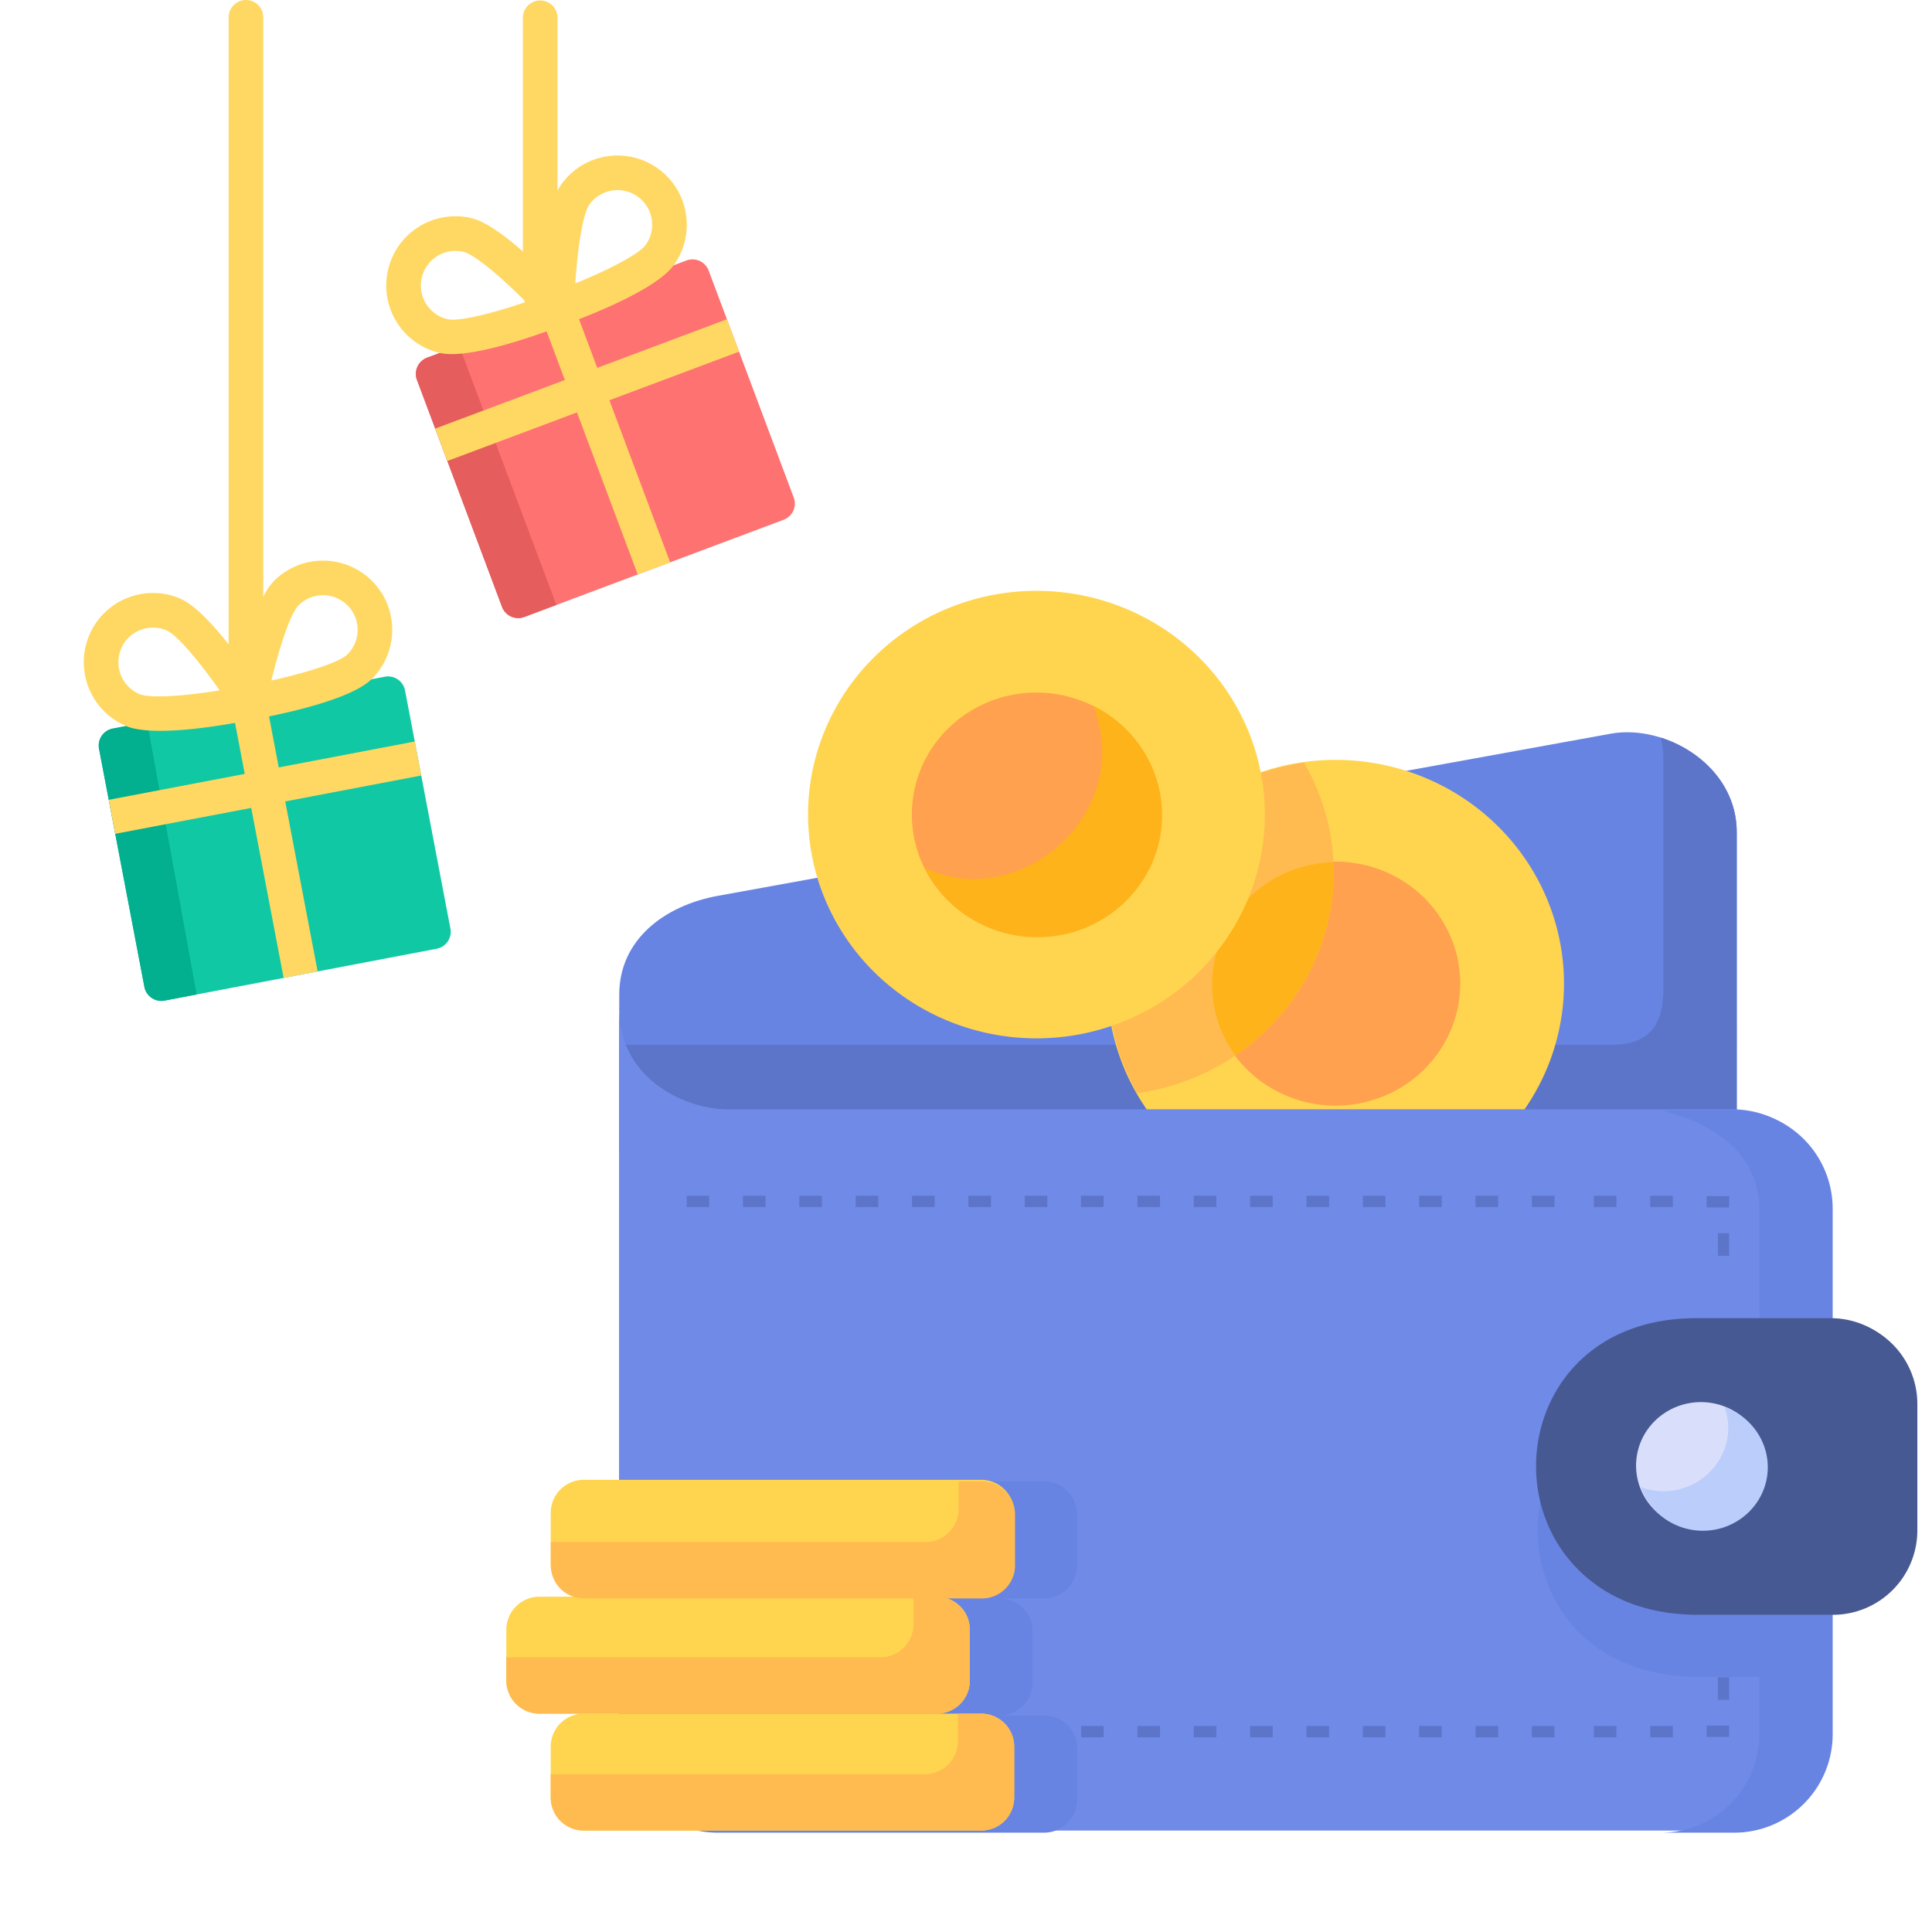 <svg xmlns="http://www.w3.org/2000/svg" width="150" height="150" fill="none" viewBox="0 0 150 150"><path fill="#6884E3" fill-rule="evenodd" d="M126.365 56.852q-.617-.003-1.208.094L55.747 69.55c-4.18.758-7.669 3.42-7.669 7.668V89.44h86.762V64.614c0-4.692-4.51-7.748-8.475-7.763" clip-rule="evenodd"/><path fill="#5C75C9" fill-rule="evenodd" d="M128.949 57.27c.126.523.194 1.073.194 1.648v17.747c0 2.14-.486 4.45-3.999 4.45H48.078v8.326h86.762V64.614c0-3.683-2.779-6.357-5.891-7.345" clip-rule="evenodd"/><path fill="#FFD54F" fill-rule="evenodd" d="M121.427 76.369c0 4.607-1.868 9.026-5.193 12.284-3.326 3.258-7.836 5.088-12.539 5.088a18 18 0 0 1-6.786-1.323 17.8 17.8 0 0 1-5.753-3.765 17.4 17.4 0 0 1-3.844-5.636 17.1 17.1 0 0 1-1.35-6.648c0-4.608 1.868-9.026 5.194-12.284s7.836-5.088 12.539-5.088 9.213 1.83 12.539 5.088c3.325 3.258 5.193 7.676 5.193 12.284" clip-rule="evenodd"/><path fill="#FFA14E" fill-rule="evenodd" d="M113.371 76.369a9.3 9.3 0 0 1-.737 3.625 9.5 9.5 0 0 1-2.097 3.073 9.7 9.7 0 0 1-3.139 2.054 9.9 9.9 0 0 1-3.703.721 9.78 9.78 0 0 1-6.842-2.775 9.37 9.37 0 0 1-2.834-6.698 9.37 9.37 0 0 1 2.834-6.699 9.78 9.78 0 0 1 6.842-2.774 9.9 9.9 0 0 1 3.703.72 9.7 9.7 0 0 1 3.139 2.054 9.5 9.5 0 0 1 2.097 3.074 9.3 9.3 0 0 1 .737 3.625" clip-rule="evenodd"/><path fill="#FFBB4F" fill-rule="evenodd" d="M101.255 59.207c-8.721 1.235-15.208 8.565-15.217 17.222a17.1 17.1 0 0 0 2.255 8.444c8.75-1.217 15.254-8.55 15.263-17.208-.007-2.957-.828-5.877-2.301-8.458" clip-rule="evenodd"/><path fill="#FFB31A" fill-rule="evenodd" d="M103.537 66.944c-5.258.134-9.426 4.354-9.43 9.485a9.35 9.35 0 0 0 1.807 5.517c4.775-3.242 7.628-8.59 7.642-14.28-.008-.24-.001-.485-.019-.722" clip-rule="evenodd"/><path fill="#FFD54F" fill-rule="evenodd" d="M98.203 63.244c0 2.281-.46 4.54-1.35 6.648a17.4 17.4 0 0 1-3.844 5.636 17.8 17.8 0 0 1-5.753 3.765 18 18 0 0 1-6.786 1.323c-2.329 0-4.635-.45-6.786-1.323a17.8 17.8 0 0 1-5.753-3.765 17.4 17.4 0 0 1-3.844-5.636 17.1 17.1 0 0 1-1.35-6.648c0-4.608 1.869-9.026 5.194-12.284s7.836-5.088 12.539-5.088 9.213 1.83 12.539 5.088c3.325 3.258 5.194 7.676 5.194 12.284" clip-rule="evenodd"/><path fill="#FFA14E" fill-rule="evenodd" d="M90.146 63.244a9.3 9.3 0 0 1-.737 3.625 9.5 9.5 0 0 1-2.097 3.073 9.7 9.7 0 0 1-3.14 2.054 9.9 9.9 0 0 1-3.702.72 9.78 9.78 0 0 1-6.842-2.774 9.37 9.37 0 0 1-2.834-6.698 9.37 9.37 0 0 1 2.834-6.699 9.78 9.78 0 0 1 6.842-2.775c1.27 0 2.529.245 3.703.722a9.7 9.7 0 0 1 3.139 2.053 9.5 9.5 0 0 1 2.097 3.073 9.3 9.3 0 0 1 .737 3.626" clip-rule="evenodd"/><path fill="#6F8AE7" fill-rule="evenodd" d="M48.063 78.237c0 5.758 5.456 7.888 8.354 7.888h78.052a7.64 7.64 0 0 1 7.656 7.656v40.688a7.64 7.64 0 0 1-7.656 7.656h-78.75a7.64 7.64 0 0 1-7.657-7.656z" clip-rule="evenodd"/><path fill="#6884E3" fill-rule="evenodd" d="M48.078 115.012v19.609a7.65 7.65 0 0 0 7.669 7.668h25.305a2.57 2.57 0 0 0 2.574-2.574v-3.944a2.57 2.57 0 0 0-2.574-2.574h-3.45a2.57 2.57 0 0 0 2.574-2.575v-3.943a2.57 2.57 0 0 0-2.575-2.575h3.451a2.57 2.57 0 0 0 2.574-2.574v-3.944a2.57 2.57 0 0 0-2.574-2.574zM128.924 86.2c4.133.984 7.669 3.42 7.669 7.669v13.396h-4.754c-16.509 0-16.693 22.929 0 22.929h4.754v4.427a7.65 7.65 0 0 1-7.669 7.668h5.697a7.65 7.65 0 0 0 7.668-7.668V93.869a7.65 7.65 0 0 0-7.668-7.668z" clip-rule="evenodd"/><path fill="#475993" fill-rule="evenodd" d="M131.691 102.344h10.434a6.547 6.547 0 0 1 6.562 6.562v9.768a6.55 6.55 0 0 1-6.562 6.563h-10.434c-16.667 0-16.483-22.893 0-22.893" clip-rule="evenodd"/><path fill="#475993" fill-rule="evenodd" d="M144.199 102.726a6.6 6.6 0 0 1 .281 1.91v9.783a6.556 6.556 0 0 1-5.771 6.523 5 5 0 0 0 1.505-1.745 4.84 4.84 0 0 0 .158-4.11 4.9 4.9 0 0 0-1.093-1.602 5 5 0 0 0-1.636-1.07 5.1 5.1 0 0 0-1.93-.376c-1.338 0-2.62.52-3.566 1.446a4.9 4.9 0 0 0-1.477 3.492c0 .785.193 1.56.561 2.258.367.698.9 1.301 1.553 1.757h-5.328c-2.665 0-4.901-.587-6.708-1.57 1.833 3.4 5.523 5.952 11.09 5.952h10.451a6.56 6.56 0 0 0 6.573-6.573v-9.783a6.56 6.56 0 0 0-4.663-6.292" clip-rule="evenodd"/><path fill="#5C75C9" fill-rule="evenodd" d="M53.312 92.837v.875h1.75v-.875zm4.374 0v.875h1.75v-.875zm4.376 0v.875h1.75v-.875zm4.375 0v.875h1.75v-.875zm4.374 0v.875h1.75v-.875zm4.376 0v.875h1.75v-.875zm4.374 0v.875h1.75v-.875zm4.374 0v.875h1.751v-.875zm4.377 0v.875h1.75v-.875zm4.374 0v.875h1.75v-.875zm4.374 0v.875h1.751v-.875zm4.377 0v.875h1.75v-.875zm4.375 0v.875h1.75v-.875zm4.373 0v.875h1.751v-.875zm4.377 0v.875h1.75v-.875zm4.375 0v.875h1.75v-.875zm4.812 0v.875h1.751v-.875zm4.377 0v.875h1.75v-.875zm4.374.033v.875h1.751v-.875zm.876 2.88v1.75h.875v-1.75zm0 34.473v1.751h.875v-1.751zm-.876 3.755v.875h1.751v-.875zm-48.564.033v.875h1.75v-.875zm4.376 0v.875h1.75v-.875zm4.374 0v.875h1.75v-.875zm4.374 0v.875h1.751v-.875zm4.377 0v.875h1.75v-.875zm4.375 0v.875h1.75v-.875zm4.373 0v.875h1.751v-.875zm4.377 0v.875h1.75v-.875zm4.375 0v.875h1.75v-.875zm4.812 0v.875h1.751v-.875zm4.377 0v.875h1.75v-.875z" clip-rule="evenodd"/><path fill="#FFD54F" fill-rule="evenodd" d="M45.328 133.047h30.844a2.564 2.564 0 0 1 2.57 2.57v3.938a2.564 2.564 0 0 1-2.57 2.57H45.328a2.564 2.564 0 0 1-2.57-2.57v-3.938a2.564 2.564 0 0 1 2.57-2.57" clip-rule="evenodd"/><path fill="#FFBB4F" fill-rule="evenodd" d="M74.367 133.047v2.133a2.564 2.564 0 0 1-2.57 2.57h-29.04v1.805a2.564 2.564 0 0 0 2.571 2.57h30.844a2.564 2.564 0 0 0 2.57-2.57v-3.938a2.564 2.564 0 0 0-2.57-2.57z" clip-rule="evenodd"/><path fill="#FFD54F" fill-rule="evenodd" d="M41.883 123.969h30.844a2.564 2.564 0 0 1 2.57 2.57v3.938a2.564 2.564 0 0 1-2.57 2.57H41.883a2.564 2.564 0 0 1-2.57-2.57v-3.938a2.564 2.564 0 0 1 2.57-2.57" clip-rule="evenodd"/><path fill="#FFD54F" fill-rule="evenodd" d="M45.328 114.891h30.844a2.564 2.564 0 0 1 2.57 2.57v3.938a2.564 2.564 0 0 1-2.57 2.57H45.328a2.564 2.564 0 0 1-2.57-2.57v-3.938a2.564 2.564 0 0 1 2.57-2.57" clip-rule="evenodd"/><path fill="#FFBB4F" fill-rule="evenodd" d="M74.425 115.012v2.136a2.57 2.57 0 0 1-2.575 2.574H42.765v1.808a2.57 2.57 0 0 0 2.575 2.574h30.892a2.57 2.57 0 0 0 2.574-2.574v-3.944a2.57 2.57 0 0 0-2.574-2.574z" clip-rule="evenodd"/><path fill="#FFBB4F" fill-rule="evenodd" d="M70.922 123.969v2.133a2.564 2.564 0 0 1-2.57 2.57h-29.04v1.805a2.564 2.564 0 0 0 2.57 2.57h30.845a2.564 2.564 0 0 0 2.57-2.57v-3.938a2.564 2.564 0 0 0-2.57-2.57z" clip-rule="evenodd"/><path fill="#FFB31A" fill-rule="evenodd" d="M84.893 54.808c3.254 8.463-5.846 16.078-13.105 12.557 1.606 3.3 5.016 5.403 8.749 5.406 5.352 0 9.691-4.248 9.69-9.488-.004-3.58-2.067-6.865-5.334-8.475" clip-rule="evenodd"/><path fill="#D9DEFB" fill-rule="evenodd" d="M137.095 113.79a4.8 4.8 0 0 1-.383 1.887 4.9 4.9 0 0 1-1.092 1.599 5 5 0 0 1-1.634 1.069 5.12 5.12 0 0 1-5.487-1.069 4.87 4.87 0 0 1-1.475-3.486c0-1.307.53-2.561 1.475-3.486a5.1 5.1 0 0 1 3.56-1.444c.662 0 1.316.128 1.927.376a5 5 0 0 1 1.634 1.068 4.9 4.9 0 0 1 1.092 1.6 4.8 4.8 0 0 1 .383 1.886" clip-rule="evenodd"/><path fill="#BBCDFB" fill-rule="evenodd" d="M133.911 109.262a4.9 4.9 0 0 1 .272 1.58c0 2.727-2.258 4.938-5.043 4.938a5.2 5.2 0 0 1-1.714-.298c.689 2.008 2.617 3.362 4.781 3.365 2.786 0 5.044-2.211 5.044-4.938-.003-2.08-1.341-3.943-3.34-4.647" clip-rule="evenodd"/><path fill="#FFD863" d="M19.096 53.185a1.344 1.344 0 0 1-1.344-1.344V1.344a1.344 1.344 0 0 1 2.688 0V51.84c0 .742-.602 1.344-1.344 1.344M41.94 24.168a1.344 1.344 0 0 1-1.344-1.344V1.344a1.344 1.344 0 0 1 2.687 0v21.48c0 .742-.601 1.344-1.343 1.344"/><path fill="#FE7272" d="m60.838 40.357-20.132 7.546a1.344 1.344 0 0 1-1.73-.786L32.373 29.5c-.26-.695.091-1.47.786-1.73l20.133-7.546a1.345 1.345 0 0 1 1.73.787l6.602 17.615c.26.695-.091 1.47-.786 1.73"/><path fill="#E55D5D" d="M33.16 27.771a1.344 1.344 0 0 0-.787 1.73l6.603 17.616a1.344 1.344 0 0 0 1.73.787l2.491-.935-7.549-20.13z"/><path fill="#FFD863" d="M43.234 25.336a1.344 1.344 0 0 1-1.344-1.37c.025-1.255.223-7.615 1.694-9.658a5.34 5.34 0 0 1 3.499-2.164 5.34 5.34 0 0 1 4.004.944 5.34 5.34 0 0 1 2.164 3.499 5.34 5.34 0 0 1-.944 4.004c-1.471 2.043-7.44 4.246-8.622 4.667a1.3 1.3 0 0 1-.451.078m4.718-10.575q-.218 0-.438.036a2.67 2.67 0 0 0-1.75 1.082c-.519.722-.925 3.43-1.1 6.127 2.502-1.02 4.942-2.264 5.463-2.986a2.67 2.67 0 0 0 .471-2.002 2.67 2.67 0 0 0-1.082-1.749 2.67 2.67 0 0 0-1.564-.508"/><path fill="#FFD863" d="M35.076 27.492c-.347 0-.662-.029-.934-.092a5.34 5.34 0 0 1-3.344-2.397 5.34 5.34 0 0 1-.668-4.06 5.34 5.34 0 0 1 2.397-3.343 5.34 5.34 0 0 1 4.06-.668c2.45.572 6.78 5.235 7.623 6.164a1.344 1.344 0 0 1-.503 2.153c-1.037.409-5.852 2.243-8.63 2.243m.283-8.015c-.495 0-.982.138-1.414.406a2.67 2.67 0 0 0-1.198 1.672 2.67 2.67 0 0 0 .334 2.03c.38.609.973 1.035 1.672 1.198.867.202 3.524-.465 6.08-1.34-1.905-1.917-3.992-3.692-4.858-3.895a2.7 2.7 0 0 0-.616-.07"/><path fill="#FFD863" d="m47.314 31.076 10.066-3.773-.944-2.517L46.37 28.56l-1.886-5.033-2.517.944 1.887 5.033-10.066 3.773.943 2.516 10.066-3.773 4.716 12.583 2.517-.943z"/><path fill="#11C8A5" d="m33.901 73.661-21.12 4.025a1.344 1.344 0 0 1-1.571-1.069l-3.522-18.48a1.344 1.344 0 0 1 1.068-1.571l21.12-4.025a1.344 1.344 0 0 1 1.572 1.069l3.521 18.48a1.34 1.34 0 0 1-1.068 1.571"/><path fill="#02AF8E" d="M8.756 56.566a1.344 1.344 0 0 0-1.068 1.572l3.522 18.48a1.344 1.344 0 0 0 1.571 1.068l2.488-.474-3.846-21.154z"/><path fill="#FFD863" d="M19.325 55.893a1.344 1.344 0 0 1-1.32-1.598c.238-1.232 1.51-7.466 3.307-9.23a5.38 5.38 0 0 1 7.6.069 5.34 5.34 0 0 1 1.54 3.815 5.34 5.34 0 0 1-1.608 3.786c-1.797 1.764-8.053 2.923-9.289 3.138q-.116.02-.23.02m5.753-9.68c-.68 0-1.36.256-1.883.77-.635.622-1.494 3.223-2.123 5.851 2.638-.582 5.254-1.394 5.889-2.017a2.67 2.67 0 0 0 .805-1.893 2.67 2.67 0 0 0-.77-1.907 2.68 2.68 0 0 0-1.918-.803"/><path fill="#FFD863" d="M12.44 56.741c-1.06 0-2.008-.102-2.653-.374a5.38 5.38 0 0 1-2.86-7.043 5.34 5.34 0 0 1 2.93-2.889 5.34 5.34 0 0 1 4.113.03c2.32.979 5.796 6.308 6.47 7.366a1.344 1.344 0 0 1-.861 2.037c-.887.185-4.388.873-7.139.873m-.561-8.015c-.342 0-.685.067-1.011.2a2.67 2.67 0 0 0-1.465 1.444 2.69 2.69 0 0 0 1.43 3.521c.82.347 3.55.14 6.218-.29-1.552-2.212-3.307-4.315-4.126-4.661a2.7 2.7 0 0 0-1.046-.214"/><path fill="#FFD863" d="m32.202 57.57-10.56 2.012-1.006-5.28-2.64.503 1.006 5.28-10.56 2.013.503 2.64 10.56-2.013 2.516 13.2 2.64-.503-2.516-13.2 10.56-2.012z"/></svg>